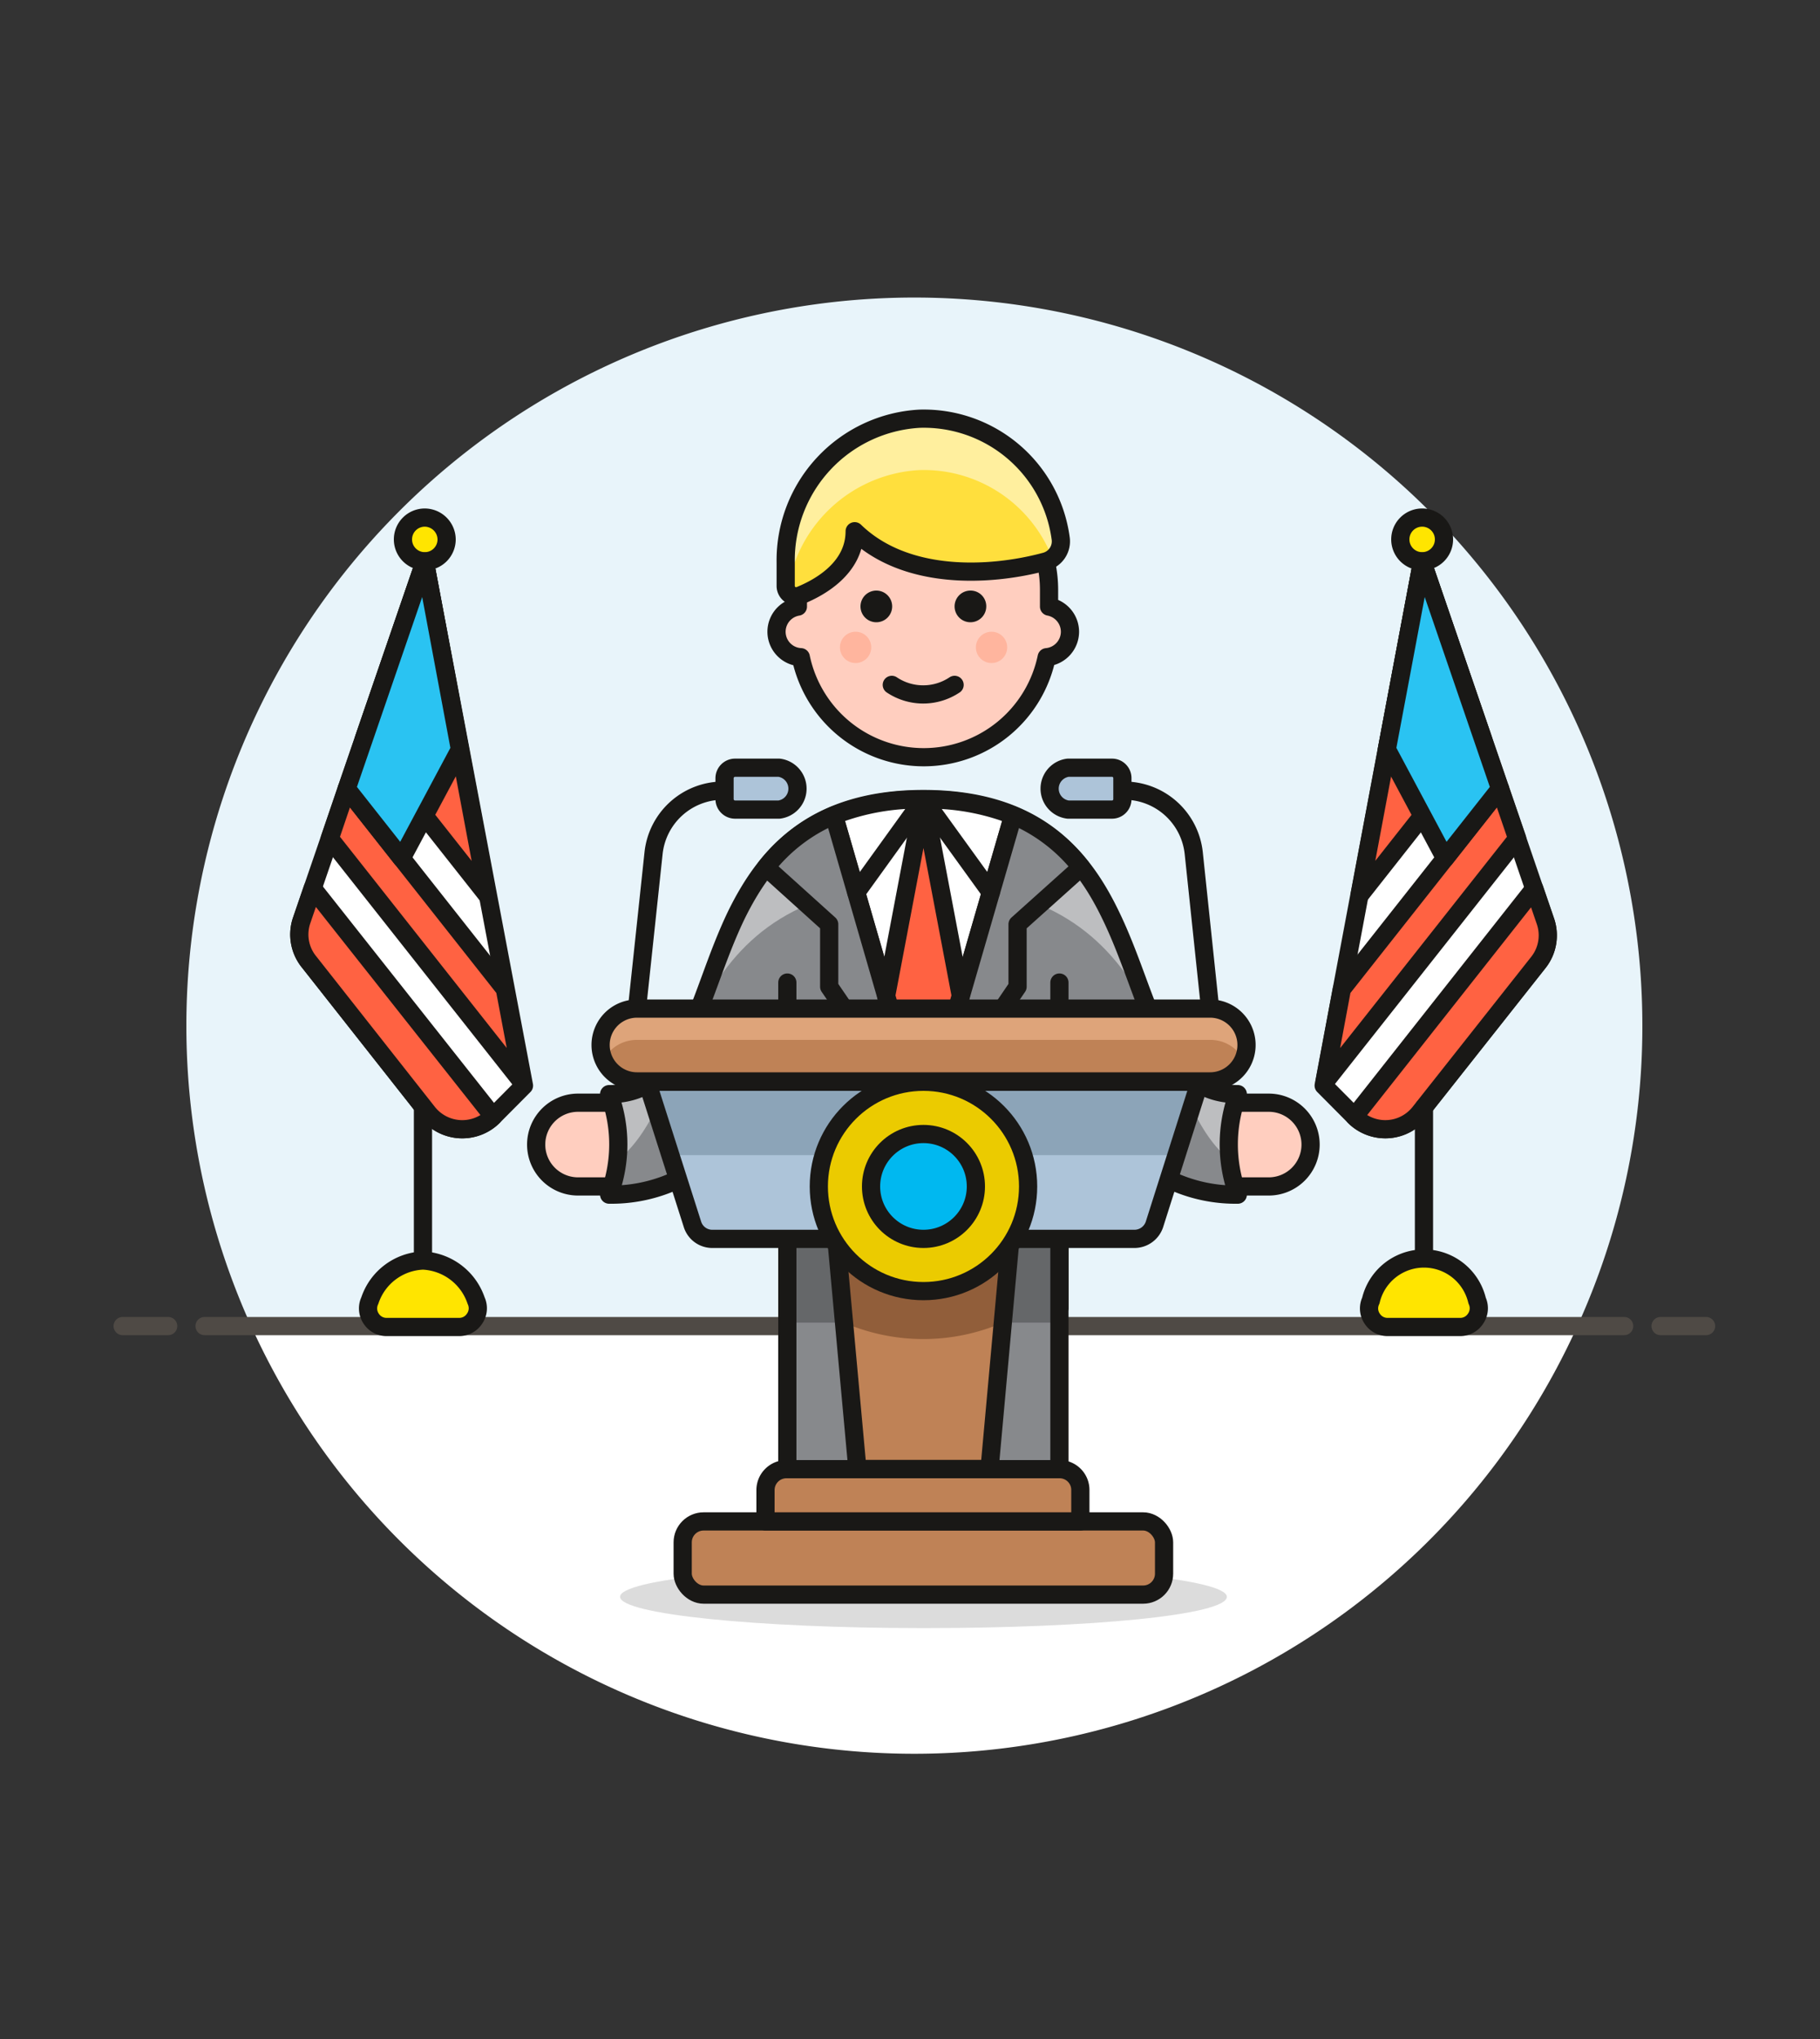 <svg id="Multicolor" xmlns="http://www.w3.org/2000/svg" viewBox="0 0 100 112"><rect x="0" y="0" width="100" height="112" fill="#333333" stroke="none"/><defs><style>.cls-1{fill:#e8f4fa;}.cls-2,.cls-5{fill:#fff;}.cls-3,.cls-7{fill:none;}.cls-3{stroke:#4f4a45;}.cls-10,.cls-11,.cls-19,.cls-20,.cls-21,.cls-22,.cls-28,.cls-3,.cls-5,.cls-6,.cls-7,.cls-8,.cls-9{stroke-linecap:round;stroke-linejoin:round;}.cls-13,.cls-4{fill:#191816;}.cls-4{opacity:0.15;}.cls-10,.cls-11,.cls-19,.cls-20,.cls-21,.cls-22,.cls-28,.cls-5,.cls-6,.cls-7,.cls-8,.cls-9{stroke:#191816;}.cls-6{fill:#ff6242;}.cls-8{fill:#ffe500;}.cls-9{fill:#2ac3f2;}.cls-10{fill:#debb7e;}.cls-11{fill:#ffcebf;}.cls-12{fill:#ffb59e;}.cls-14{fill:#ffdf3d;}.cls-15{fill:#ffef9e;}.cls-16,.cls-19{fill:#87898c;}.cls-17{fill:#bdbec0;}.cls-18{fill:#656769;}.cls-20{fill:#00b8f0;}.cls-21,.cls-23{fill:#adc4d9;}.cls-22,.cls-25{fill:#bf8256;}.cls-24{fill:#8ca4b8;}.cls-26{fill:#dea47a;}.cls-27{fill:#915e3a;}.cls-28{fill:#ebcb00;}</style></defs><title>23- spokesman-caucasian</title><g id="Background"><g id="New_Symbol_60-13" data-name="New Symbol 60"><path class="cls-1" d="M90.24,56.34A40,40,0,1,0,13.8,72.84H86.67A39.77,39.77,0,0,0,90.24,56.34Z"/><path class="cls-2" d="M13.8,72.84a40,40,0,0,0,72.87,0Z"/><line class="cls-3" x1="11.24" y1="72.84" x2="89.24" y2="72.84"/><line class="cls-3" x1="6.74" y1="72.84" x2="9.24" y2="72.84"/><line class="cls-3" x1="91.24" y1="72.84" x2="93.74" y2="72.84"/></g></g><g id="Scene"><path class="cls-4" d="M67.41,87.71c0,1-7.46,1.72-16.67,1.72s-16.67-.77-16.67-1.72S41.54,86,50.74,86,67.41,86.76,67.41,87.71Z"/><path class="cls-5" d="M23.34,30.84,16.56,50.6A2.39,2.39,0,0,0,17,52.86l6.51,8.26a2.42,2.42,0,0,0,3.59.21l1.69-1.7Z"/><path class="cls-6" d="M17,52.86l6.51,8.26a2.42,2.42,0,0,0,3.59.21v0L17.18,48.79l-.62,1.81A2.39,2.39,0,0,0,17,52.86Z"/><polygon class="cls-6" points="18.12 46.06 28.71 59.47 27.74 54.33 19.05 43.32 18.12 46.06"/><polygon class="cls-6" points="23.34 30.84 19.99 40.59 26.78 49.19 23.34 30.84"/><line class="cls-7" x1="23.24" y1="60.83" x2="23.24" y2="69.23"/><path class="cls-8" d="M24.54,29.63a1.2,1.2,0,1,1-1.2-1.2A1.21,1.21,0,0,1,24.54,29.63Z"/><polygon class="cls-9" points="22.07 47.15 25.27 41.16 23.34 30.84 19.05 43.32 22.07 47.15"/><path class="cls-8" d="M26.16,71.44a3.24,3.24,0,0,0-2.92-2.2,3.21,3.21,0,0,0-2.92,2.2,1,1,0,0,0,.08,1,1,1,0,0,0,.84.45h4a1,1,0,0,0,.83-.45A1,1,0,0,0,26.16,71.44Z"/><path class="cls-5" d="M78.14,30.84,84.91,50.6a2.39,2.39,0,0,1-.38,2.26L78,61.12a2.41,2.41,0,0,1-3.58.21l-1.69-1.7Z"/><path class="cls-6" d="M84.53,52.86,78,61.12a2.41,2.41,0,0,1-3.58.21l0,0,9.88-12.52.62,1.81A2.39,2.39,0,0,1,84.53,52.86Z"/><polygon class="cls-6" points="83.36 46.06 72.77 59.47 73.73 54.33 82.42 43.32 83.36 46.06"/><polygon class="cls-6" points="78.14 30.84 81.48 40.59 74.7 49.19 78.14 30.84"/><line class="cls-7" x1="78.24" y1="60.83" x2="78.24" y2="69.23"/><path class="cls-8" d="M76.94,29.63a1.2,1.2,0,1,0,1.2-1.2A1.2,1.2,0,0,0,76.94,29.63Z"/><polygon class="cls-9" points="79.4 47.15 76.2 41.16 78.14 30.84 82.42 43.32 79.4 47.15"/><path class="cls-8" d="M75.32,71.44a3,3,0,0,1,5.84,0,1,1,0,0,1-.09,1,1,1,0,0,1-.83.45h-4a1,1,0,0,1-.84-.45A1,1,0,0,1,75.32,71.44Z"/><path class="cls-10" d="M41.77,86.9h7.59C49.36,82.07,41.77,82.54,41.77,86.9Z"/><path class="cls-10" d="M59.71,86.9H52.12C52.12,82.07,59.71,82.54,59.71,86.9Z"/><g id="_Group_" data-name="&lt;Group&gt;"><path class="cls-11" d="M58.79,34.7a1.41,1.41,0,0,0-1.15-1.38V32.4a6.9,6.9,0,0,0-13.8,0v.92A1.4,1.4,0,0,0,44,36.1a6.9,6.9,0,0,0,13.51,0A1.41,1.41,0,0,0,58.79,34.7Z"/><circle class="cls-12" cx="47.01" cy="35.56" r="0.86"/><circle class="cls-12" cx="54.48" cy="35.56" r="0.86"/><path class="cls-7" d="M49,37.62a3.1,3.1,0,0,0,3.45,0"/><path class="cls-13" d="M48.16,32.44a.87.87,0,1,0,.86.87.87.87,0,0,0-.86-.87Z"/><path class="cls-13" d="M53.33,32.44a.87.87,0,1,0,.86.87.86.86,0,0,0-.86-.87Z"/><path class="cls-14" d="M50.52,23a7.79,7.79,0,0,0-7.35,7.9v1.28a.57.57,0,0,0,.79.53c1.11-.45,3-1.52,3-3.53,2.75,2.67,7.3,2.52,10.47,1.67a1.15,1.15,0,0,0,.85-1.27A7.59,7.59,0,0,0,50.52,23Z"/><path class="cls-15" d="M50.52,25.82a7.58,7.58,0,0,1,7.29,4.81,1.13,1.13,0,0,0,.47-1.08A7.59,7.59,0,0,0,50.52,23a7.79,7.79,0,0,0-7.35,7.9v1.28a.55.55,0,0,0,.1.31A7.74,7.74,0,0,1,50.52,25.82Z"/><path class="cls-7" d="M50.52,23a7.79,7.79,0,0,0-7.35,7.9v1.28a.57.57,0,0,0,.79.53c1.11-.45,3-1.52,3-3.53,2.75,2.67,7.3,2.52,10.47,1.67a1.15,1.15,0,0,0,.85-1.27A7.59,7.59,0,0,0,50.52,23Z"/></g><path class="cls-11" d="M35.21,65.17H31.76a2.3,2.3,0,0,1-2.3-2.3h0a2.3,2.3,0,0,1,2.3-2.3h3.45Z"/><path class="cls-11" d="M66.26,65.17h3.45a2.3,2.3,0,0,0,2.3-2.3h0a2.3,2.3,0,0,0-2.3-2.3H66.26Z"/><path class="cls-16" d="M50.74,69.43a8.28,8.28,0,0,0,2.37,1.86,4.56,4.56,0,0,0,2.19.55h2.91V58c.72,2.44,2.65,4.21,4,5.42a8.42,8.42,0,0,0,5.8,2.2,7.94,7.94,0,0,1,0-5.52c-4.35,0-4.78-5.31-7-9.86-1.64-3.39-4.27-6.35-10.27-6.35s-8.62,3-10.27,6.35c-2.2,4.55-2.63,9.86-7,9.86a7.83,7.83,0,0,1,0,5.52,8.45,8.45,0,0,0,5.81-2.2c1.33-1.21,3.24-3,4-5.42V71.84h2.93a4.62,4.62,0,0,0,2.19-.55A8.38,8.38,0,0,0,50.74,69.43Z"/><path class="cls-17" d="M38.77,54.92c1.91-3.39,5-6.35,12-6.35s10.06,3,12,6.35c.26.47.5.95.73,1.43-.8-1.81-1.44-4-2.44-6.1-1.64-3.39-4.27-6.35-10.27-6.35s-8.62,3-10.27,6.35c-1,2.06-1.63,4.28-2.43,6.09C38.27,55.86,38.5,55.39,38.77,54.92Z"/><path class="cls-17" d="M67.53,63.68A7.93,7.93,0,0,1,68,60.11c-2.14,0-3.33-1.29-4.25-3.14C65,59.64,65.78,62.25,67.53,63.68Z"/><path class="cls-17" d="M34,63.68c1.75-1.43,2.59-4,3.79-6.71-.92,1.85-2.11,3.14-4.25,3.14A7.93,7.93,0,0,1,34,63.68Z"/><path class="cls-7" d="M50.74,69.43a8.28,8.28,0,0,0,2.37,1.86,4.56,4.56,0,0,0,2.19.55h2.91V58c.72,2.44,2.65,4.21,4,5.42a8.42,8.42,0,0,0,5.8,2.2,7.94,7.94,0,0,1,0-5.52c-4.35,0-4.78-5.31-7-9.86-1.64-3.39-4.27-6.35-10.27-6.35s-8.62,3-10.27,6.35c-2.2,4.55-2.63,9.86-7,9.86a7.83,7.83,0,0,1,0,5.52,8.45,8.45,0,0,0,5.81-2.2c1.33-1.21,3.24-3,4-5.42V71.84h2.93a4.62,4.62,0,0,0,2.19-.55A8.38,8.38,0,0,0,50.74,69.43Z"/><path class="cls-16" d="M43.26,64.6V86.45h5.41l.63-14.73a1.46,1.46,0,0,1,1.44-1.38,1.44,1.44,0,0,1,1.43,1.38l.63,14.73h5.41V64.6Z"/><path class="cls-18" d="M43.26,64.6v8.05h6l0-.93a1.46,1.46,0,0,1,1.44-1.38,1.44,1.44,0,0,1,1.43,1.38l0,.93h6V64.6Z"/><path class="cls-7" d="M43.26,64.6V86.45h5.41l.63-14.73a1.46,1.46,0,0,1,1.44-1.38,1.44,1.44,0,0,1,1.43,1.38l.63,14.73h5.41V64.6Z"/><path class="cls-5" d="M50.74,61.79l4.93-17a12.84,12.84,0,0,0-4.93-.87,12.75,12.75,0,0,0-4.92.87Z"/><path class="cls-19" d="M50.74,61.79l-4.92-17a9.25,9.25,0,0,0-3.73,2.85l3.47,3.13V54.2Z"/><path class="cls-19" d="M50.74,61.79l4.93-17a9.32,9.32,0,0,1,3.73,2.85l-3.49,3.13V54.2Z"/><polygon class="cls-6" points="52.79 54.7 50.74 43.9 48.69 54.7 50.74 61.79 52.79 54.7"/><polyline class="cls-7" points="54.44 49.02 50.74 43.9 47.05 49.02"/><line class="cls-20" x1="58.21" y1="66.62" x2="58.21" y2="53.97"/><line class="cls-20" x1="43.26" y1="66.62" x2="43.26" y2="53.97"/><path class="cls-7" d="M66.49,55.4l-.9-8.54a3.84,3.84,0,0,0-3.92-3.43"/><path class="cls-21" d="M58.68,42.17H61.1a.57.57,0,0,1,.57.58V43.9a.57.57,0,0,1-.57.57H58.68a1.16,1.16,0,0,1,0-2.3Z"/><path class="cls-7" d="M35,55.4l.91-8.54a3.84,3.84,0,0,1,3.92-3.43"/><path class="cls-21" d="M42.81,42.17H40.39a.58.58,0,0,0-.58.58V43.9a.58.58,0,0,0,.58.57h2.42a1.16,1.16,0,0,0,0-2.3Z"/><rect class="cls-22" x="37.51" y="83.57" width="26.45" height="4.02" rx="1.15" ry="1.15"/><path class="cls-23" d="M35.55,59.42l2.5,7.84a1.14,1.14,0,0,0,1.09.79H62.33a1.16,1.16,0,0,0,1.1-.79l2.49-7.84Z"/><polygon class="cls-24" points="64.64 63.45 65.92 59.42 35.55 59.42 36.83 63.45 64.64 63.45"/><path class="cls-7" d="M35.55,59.42l2.5,7.84a1.14,1.14,0,0,0,1.09.79H62.33a1.16,1.16,0,0,0,1.1-.79l2.49-7.84Z"/><path class="cls-22" d="M58.21,80.7h-15a1.15,1.15,0,0,0-1.15,1.15v1.72H59.36V81.85A1.14,1.14,0,0,0,58.21,80.7Z"/><path class="cls-25" d="M66.49,55.4H35a2,2,0,1,0,0,4H66.49a2,2,0,1,0,0-4Z"/><path class="cls-26" d="M35,57.12H66.49a2.07,2.07,0,0,1,1.87,1.15,1.91,1.91,0,0,0,.2-.86,2,2,0,0,0-2.07-2H35a2,2,0,0,0-2.07,2,1.91,1.91,0,0,0,.2.86A2.08,2.08,0,0,1,35,57.12Z"/><path class="cls-7" d="M66.49,55.4H35a2,2,0,1,0,0,4H66.49a2,2,0,1,0,0-4Z"/><polygon class="cls-25" points="45.9 67.47 47.11 80.69 54.37 80.69 55.57 67.47 45.9 67.47"/><path class="cls-27" d="M55.1,72.65l.47-5.18H45.9l.47,5.18A11,11,0,0,0,55.1,72.65Z"/><polygon class="cls-7" points="45.9 67.47 47.11 80.69 54.37 80.69 55.57 67.47 45.9 67.47"/><circle class="cls-28" cx="50.74" cy="65.17" r="5.75"/><circle class="cls-20" cx="50.74" cy="65.17" r="2.88"/></g></svg>